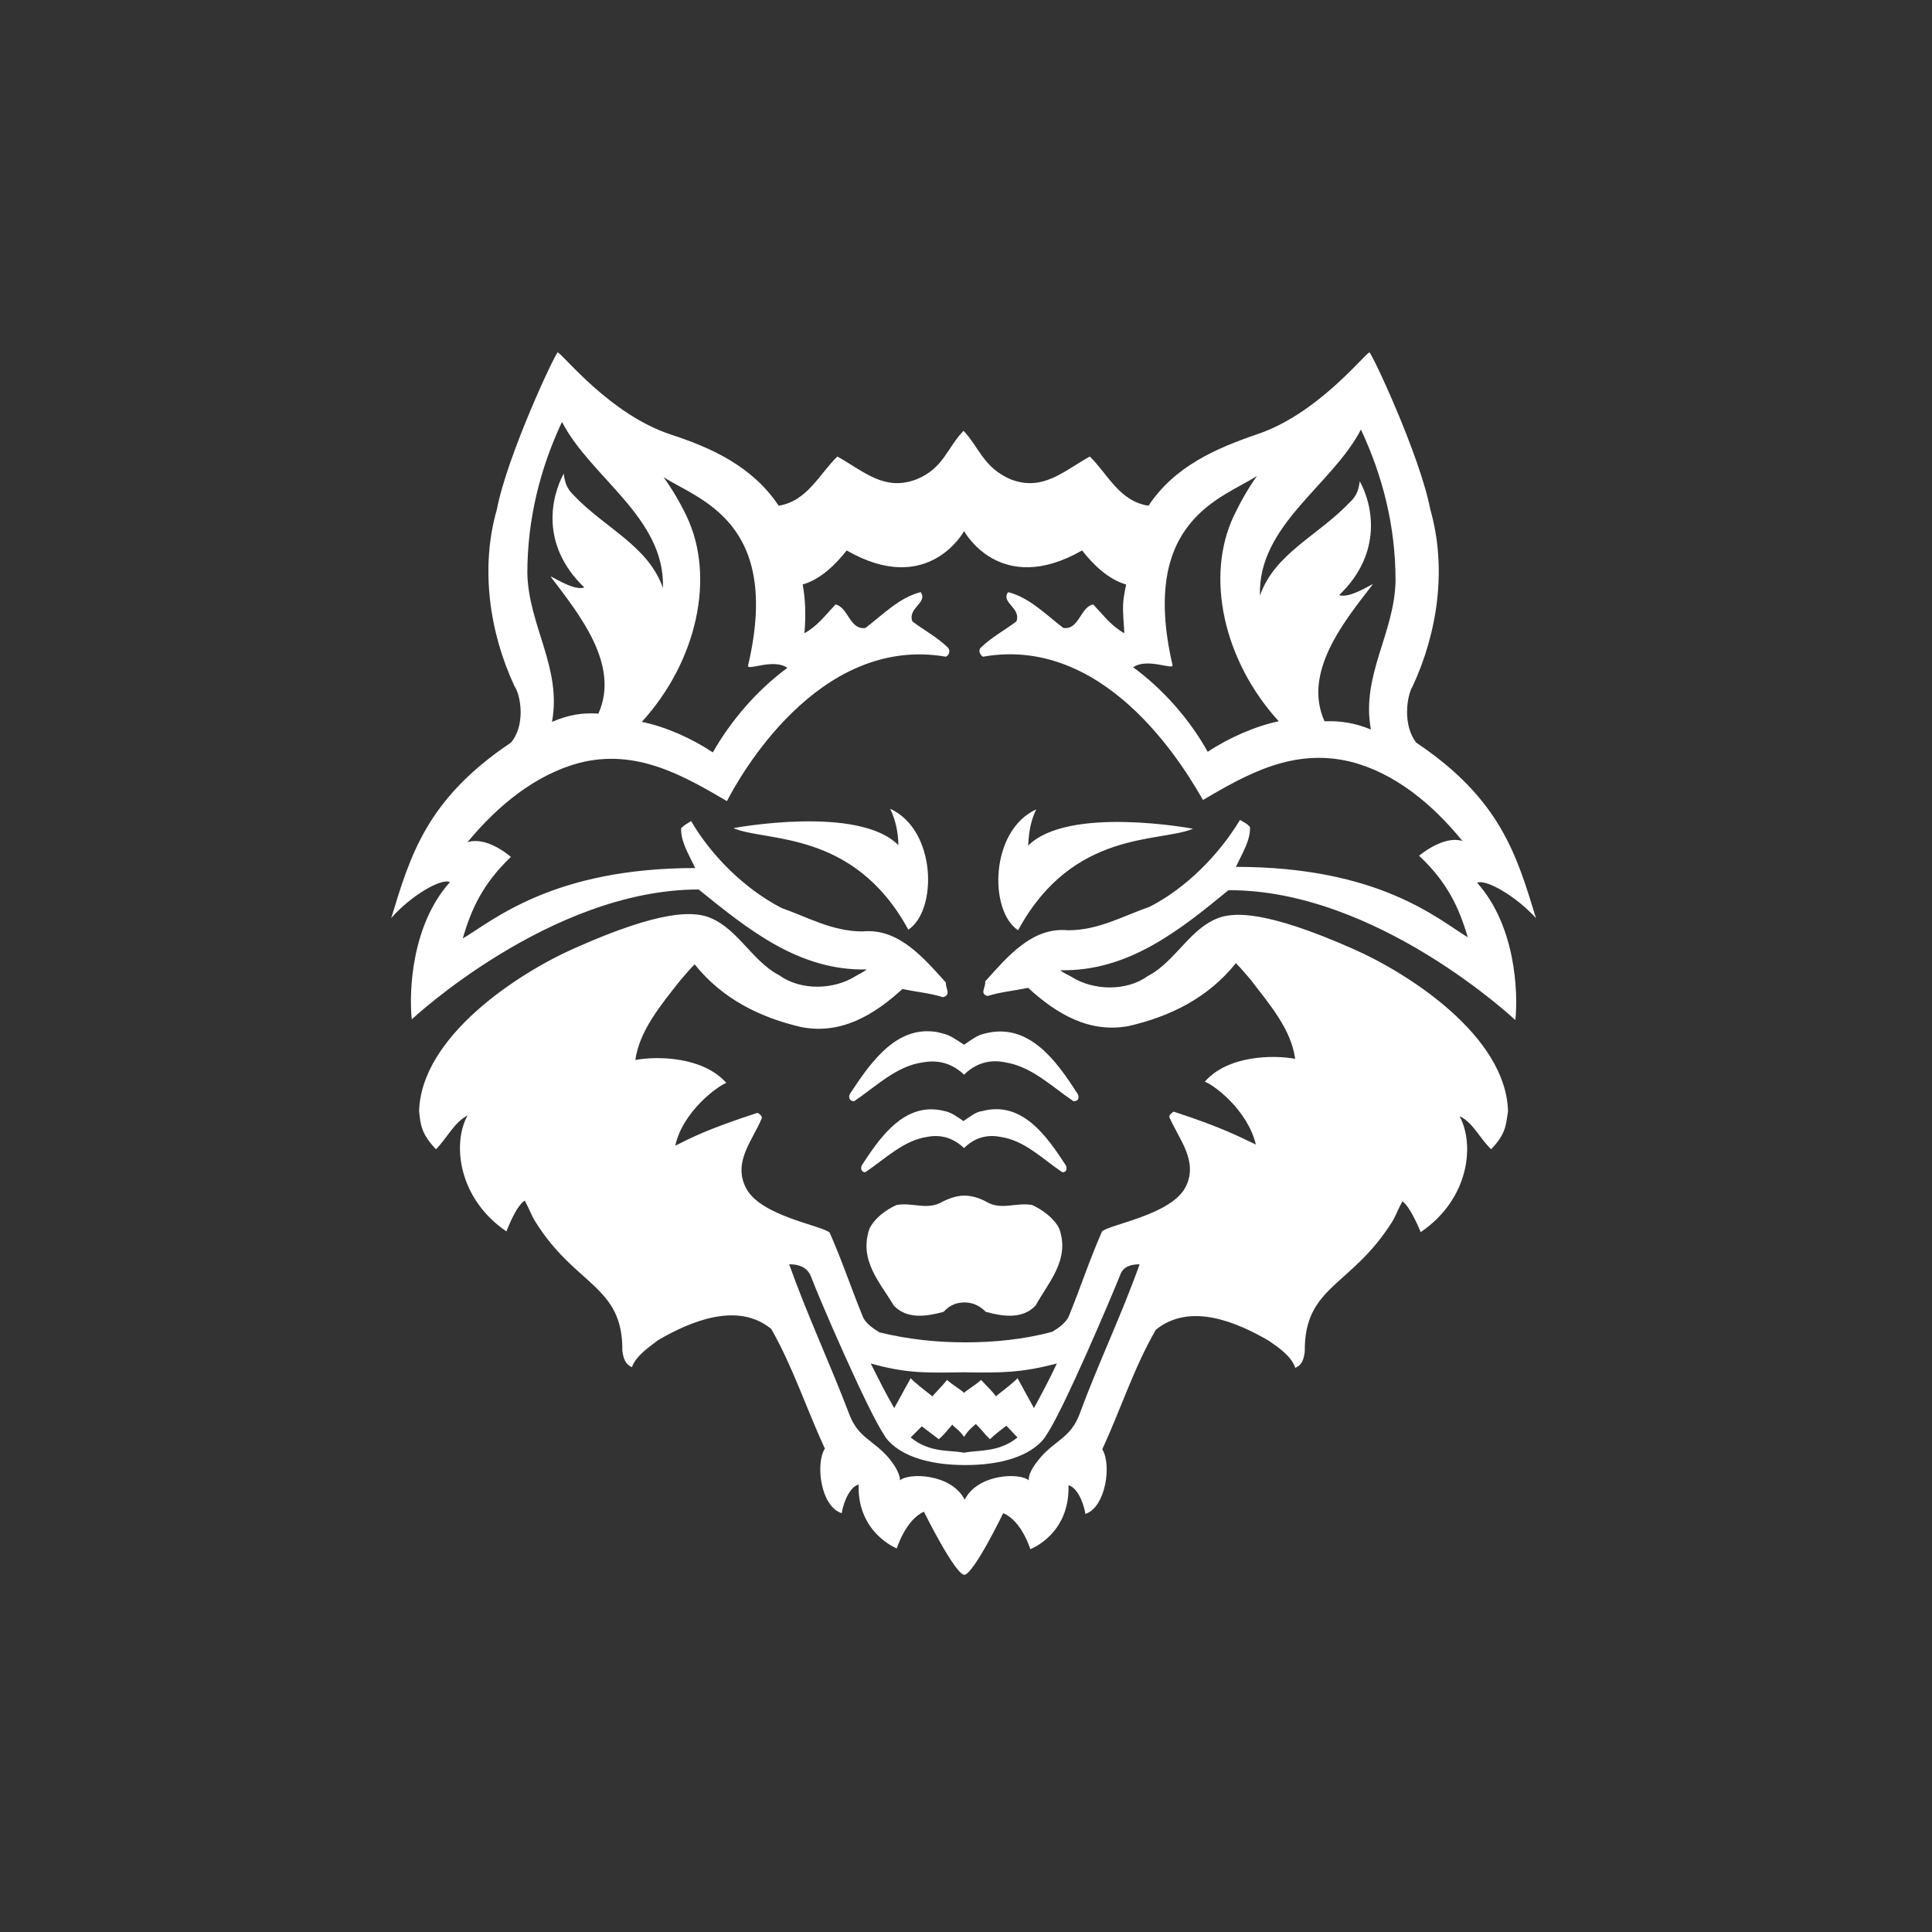 <svg xmlns="http://www.w3.org/2000/svg" id="b" data-name="Layer 2" viewBox="0 0 400 400"><rect x="0" y="0" width="400" height="400" fill="#333333" stroke="none"/><g id="c" data-name="b"><rect width="400" height="400" fill="none"></rect><g id="d" data-name="c"><path d="M318,190.081c-3.95-12.914-7.292-24.612-24.763-36.31-2.886-3.646-1.975-9.723-.76-11.698,5.165-11.09,7.14-24.459,3.646-36.613-2.127-11.09-12.002-32.208-12.61-32.512-1.367.76-10.938,12.914-23.396,17.015-8.356,2.886-16.863,6.533-22.333,14.736-6.077-.911-8.508-6.684-12.154-10.179-5.469,3.038-9.723,7.292-16.408,4.71-5.621-2.431-6.533-6.685-9.723-10.027-3.342,3.342-4.102,7.748-9.723,10.027-6.685,2.583-10.938-1.671-16.408-4.71-3.646,3.494-6.229,9.267-12.154,10.179-5.469-8.204-13.977-12.002-22.333-14.736-12.458-4.102-22.029-16.256-23.396-17.015-.608.304-10.483,21.421-12.61,32.512-3.494,12.154-1.519,25.523,3.646,36.613,1.367,1.975,2.279,8.204-.76,11.698-17.471,11.698-20.813,23.396-24.763,36.31,4.102-4.71,10.483-8.356,12.154-7.444-7.9,8.811-8.508,22.485-7.9,28.41,0,0,28.713-26.89,59.402-26.89,10.331,8.356,20.813,16.863,34.79,16.56-.76.608-1.519.911-2.279,1.367-4.558,2.887-11.394,3.038-15.8-.152-5.925-3.038-8.963-10.483-15.496-12.306-2.583-.608-8.508-1.519-26.89,6.685-11.698,5.165-31.752,18.231-32.208,33.727.304,2.886.456,4.71,3.494,7.9,2.279-2.279,3.798-5.621,6.533-6.988-3.19,5.773-1.975,17.167,8.052,24.004,0,0,1.975-5.317,3.798-6.381,1.063,1.975,1.367,3.038,2.127,4.254,8.356,13.521,18.231,13.217,18.079,26.89.304,2.279,1.063,2.887,1.975,3.342.911-2.431,3.494-4.102,5.469-5.621,6.533-3.798,16.408-8.052,23.396-2.279,4.558,8.052,7.292,16.559,11.09,24.763-1.975,3.038-.912,12.002,3.494,13.369.456-2.886,1.975-5.621,3.494-5.925-.304,10.027,7.9,13.217,7.9,13.217,0,0,1.823-5.925,5.621-7.596,0,0,6.381,12.913,8.356,13.065,1.975-.152,8.204-13.066,8.052-12.761,3.798,1.519,5.621,7.444,5.621,7.444,0,0,8.204-3.038,7.9-13.217,1.519.304,3.038,3.038,3.494,5.925,4.254-1.367,5.469-10.331,3.494-13.369,3.798-8.204,6.533-16.863,11.09-24.763,7.14-5.773,16.863-1.519,23.396,2.279,1.975,1.367,4.71,3.19,5.469,5.621.912-.456,1.671-.912,1.975-3.342-.152-13.673,9.571-13.369,18.079-26.89.76-1.215,1.063-2.279,2.127-4.254,1.671,1.063,3.798,6.381,3.798,6.381,10.027-6.837,11.242-18.079,8.052-24.004,2.735,1.215,4.254,4.71,6.533,6.837,3.038-3.19,3.038-4.861,3.494-7.9-.456-15.496-20.358-28.41-32.056-33.575-18.535-8.204-24.459-7.292-27.042-6.685-6.533,1.823-9.571,9.267-15.496,12.306-4.406,3.19-11.242,3.038-15.8.152-.76-.456-1.671-.76-2.279-1.367,13.977.304,24.611-8.204,34.79-16.56,30.688-.152,59.402,26.89,59.402,26.89.608-5.925,0-19.598-7.9-28.41,1.671-.911,8.052,2.735,12.154,7.293l-0-0ZM281.764,88.93c4.497,9.601,7.171,19.932,7.171,31.357-.243,10.938-7.171,19.568-5.105,30.749-3.281-1.337-6.198-1.823-9.601-1.702-4.619-10.209,4.254-20.905,9.966-28.318.365-.486-4.74,3.038-6.928,2.188,9.237-8.872,6.806-18.96,4.254-23.578-.243,1.945-.729,3.16-2.066,4.375-6.563,6.928-15.557,10.574-18.595,19.325-.486-14.585,14.949-22.849,20.905-34.395h0ZM242.751,137.667c-6.928-30.02,10.452-34.517,17.502-39.135-1.823,2.552-3.403,5.348-4.74,8.143-6.077,12.64-2.188,30.142,9.237,42.66-4.74.972-10.331,3.403-14.706,6.32-3.646-6.563-9.115-12.883-15.435-17.502,2.917-2.066,8.508.729,8.143-.486ZM154.878,137.789c-.243,1.215,5.226-1.58,8.143.486-6.32,4.619-11.789,11.06-15.435,17.502-4.375-2.917-9.845-5.348-14.706-6.32,11.425-12.518,15.314-30.02,9.237-42.66-1.337-2.795-2.917-5.469-4.74-8.022,7.049,4.619,24.551,9.115,17.502,39.014h0ZM116.351,87.35c5.955,11.546,21.391,19.811,20.905,34.395-3.038-8.751-12.032-12.397-18.474-19.203-1.337-1.337-1.823-2.431-2.066-4.497-2.552,4.74-4.983,14.706,4.254,23.578-2.188.851-7.171-2.674-6.928-2.188,5.591,7.414,14.463,18.109,9.845,28.318-3.281-.243-6.198.243-9.602,1.702,2.066-11.181-4.862-19.932-5.104-30.749,0-11.303,2.674-21.755,7.171-31.357h-0ZM223.426,292.993c-1.823,4.619-4.74,5.105-7.9,8.629-1.216,1.458-2.552,3.16-2.552,4.862-1.702-1.58-10.452-1.458-13.248,4.011-2.795-5.469-11.668-5.591-13.369-4.011-.121-1.702-1.337-3.403-2.552-4.862-3.16-3.525-6.077-4.011-7.9-8.629-4.011-10.574-8.751-20.661-12.518-31.235,1.702,0,3.403.365,4.375,2.188,1.823,4.862,11.911,28.197,15.314,33.18,0,0,2.917,6.198,16.772,6.198s16.772-6.198,16.772-6.198c3.403-4.862,13.369-28.318,15.314-33.18.608-1.823,2.431-2.188,4.011-2.188-3.768,10.574-8.629,20.662-12.518,31.235ZM206.168,289.104c-.365-.729-2.066-2.309-3.038-3.403-1.215,1.094-2.917,2.066-3.525,2.674-.608-.608-2.309-1.58-3.525-2.674-.972,1.215-2.552,2.795-3.038,3.403-1.702-1.337-3.889-3.038-4.497-3.768l-3.403,6.198c-1.702-2.917-3.281-6.077-4.862-9.237,7.414,2.066,11.425,1.945,19.203,1.823,7.9.121,11.911.121,19.325-1.823-1.458,3.16-3.16,6.32-4.74,9.237l-3.403-6.198c-.608.729-2.795,2.431-4.497,3.768h0ZM210.664,297.612c-3.889,3.16-8.143,2.552-11.06,3.16-2.917-.608-7.049.121-11.06-3.16l2.309-2.309c1.58,1.215,1.945,1.458,3.525,2.674,1.337-1.215,1.216-1.215,2.795-3.038.486.729,1.216.851,2.431,2.552,1.094-1.702,1.823-2.066,2.431-2.674,1.58,1.58,1.458,1.702,2.917,3.16,1.458-1.337,1.823-1.58,3.403-2.795l2.309,2.431h-0ZM255.877,179.476c1.458-3.038,3.038-5.591,2.917-8.265-.851-.851-.486-.486-2.066-1.458-4.375,7.292-11.303,14.22-18.717,17.988-5.591,1.945-10.574,4.861-16.894,4.861-7.414-.729-12.518,5.469-17.137,10.574.121,1.337-1.216,2.552.486,3.038,2.674-.851,5.591-1.094,8.386-1.702,5.834,5.348,12.64,9.48,20.905,7.9,8.386-1.945,16.286-5.712,22.12-13.005,1.094,1.094,2.066,2.309,3.038,3.403,3.889,5.104,8.386,10.209,9.237,16.408-4.497-.851-13.977-.729-18.717,4.74,1.823.608,8.872,5.834,10.574,13.005-3.16-1.458-6.563-3.403-17.015-6.806-.365.243-1.094.729-.851,1.215,1.945,4.497,6.077,9.115,3.281,14.463-3.038,5.712-15.678,7.657-17.258,9.115-2.674,6.077-4.375,11.425-6.806,17.38-.486,1.458-2.431,2.795-3.525,3.403-5.834,1.58-12.032,2.188-17.988,2.188-5.834,0-11.789-.608-17.745-2.066-1.216-.729-3.038-1.945-3.525-3.403-2.431-5.955-4.132-11.181-6.806-17.258-1.58-1.458-14.22-3.403-17.258-9.115-2.917-5.469,1.337-9.966,3.16-14.463.243-.486-.365-.972-.851-1.216-10.452,3.403-13.855,5.226-17.015,6.806,1.58-7.171,8.872-12.397,10.574-13.005-4.862-5.469-14.342-5.591-18.838-4.74.851-6.077,5.226-11.303,9.237-16.408.972-1.094,1.945-2.309,3.038-3.403,5.834,7.292,13.734,11.06,22.12,13.005,8.265,1.58,15.071-2.552,20.905-7.9,2.795.608,5.712.851,8.386,1.702,1.823-.486.486-1.823.608-3.038-4.74-5.226-9.845-11.303-17.258-10.574-6.198,0-11.303-2.917-16.772-4.862-7.535-3.889-14.463-10.695-18.717-17.988-1.58.972-1.215.729-2.066,1.458-.121,2.674,1.458,5.226,2.917,8.265-29.534,0-41.931,10.938-48.129,14.585,1.823-6.32,4.254-11.425,9.966-16.894-3.525-2.917-6.806-3.768-8.994-3.038,6.32-7.657,14.098-13.977,23.092-16.408,11.789-3.038,21.512,2.552,30.628,7.9,2.188-4.254,18.595-34.517,45.334-29.898.729-.365.972-1.337.365-1.945-2.309-2.188-4.862-3.525-7.292-5.348-1.094-2.795,3.281-3.889,1.702-6.077-4.375,1.094-7.779,4.619-11.425,7.414-3.281.486-3.525-4.254-6.198-4.862-2.188,2.309-3.768,4.497-6.441,5.955.324-3.727.203-7.09-.365-10.088,3.768-1.094,6.806-4.132,9.115-7.049,16.894,9.723,24.308-4.011,24.308-4.011,0,0,7.414,13.734,24.429,4.011,2.309,2.917,5.348,5.955,9.115,7.049-.851,4.254-.729,4.375-.365,10.088-2.674-1.458-4.254-3.646-6.441-5.955-2.674.486-2.917,5.348-6.198,4.862-3.646-2.795-7.049-6.32-11.425-7.414-1.58,2.188,2.795,3.281,1.702,6.077-2.431,1.823-4.983,3.16-7.292,5.348-.608.486-.365,1.458.365,1.945,26.738-4.74,43.146,25.645,45.577,29.655,9.115-5.348,18.717-10.817,30.628-7.9,8.994,2.309,16.772,8.629,23.092,16.408-2.188-.729-5.469.243-8.994,3.038,5.834,5.469,8.265,10.695,10.088,16.894-6.198-3.768-18.352-14.585-48.008-14.585h-0Z" fill="#fff"></path><path d="M184.291,167.444c1.823,3.646,1.702,7.535,1.702,7.535-8.265-8.386-34.152-3.525-34.152-3.525,6.685,2.917,24.915.243,36.218,21.026,6.077-4.011,5.834-20.662-3.768-25.037ZM214.554,167.566c-9.602,4.375-9.845,21.026-3.768,25.037,11.303-20.905,29.412-18.109,36.218-21.026,0,0-25.888-4.862-34.152,3.525.121,0-.121-3.889,1.702-7.535h-0ZM191.947,213.507c-7.292,0-12.154,7.171-15.922,12.883-.486.729-.121,1.702.851,1.58,4.497-3.038,8.751-7.292,14.22-8.021,3.403-.608,6.198.365,8.508,2.552,2.188-2.188,5.105-3.281,8.508-2.552,5.469.851,9.602,4.983,14.098,8.021,1.094.121,1.337-.851.851-1.58-4.254-6.563-9.966-14.828-19.203-12.397-1.337.243-2.674,1.215-4.254,2.309-1.702-1.094-3.038-2.066-4.375-2.309-1.094-.365-2.188-.486-3.281-.486h-0ZM192.798,229.672c-6.563,0-10.938,6.32-14.341,11.546-.365.608-.121,1.58.729,1.458,4.132-2.795,7.9-6.563,12.761-7.292,3.038-.608,5.591.365,7.657,2.309,1.945-1.945,4.497-2.917,7.535-2.309,4.983.729,8.629,4.497,12.761,7.292.972.121,1.094-.851.729-1.458-3.889-5.955-8.994-13.369-17.258-11.181-1.215.121-2.309.972-3.889,2.066-1.58-1.094-2.674-1.823-3.889-2.066-.972-.243-1.945-.365-2.795-.365h-0ZM199.604,247.538c-1.337,0-2.917.486-4.375,1.215-3.282,1.945-6.198.121-9.602.729-2.188.972-4.497,2.674-5.591,4.862-2.309,6.563,2.188,11.181,4.983,15.921,2.674,2.917,6.806,2.309,10.331,1.337,1.337-1.458,2.795-1.945,4.375-1.945s3.038.608,4.375,1.945c3.525.972,7.657,1.58,10.331-1.337,2.674-4.862,7.171-9.48,4.862-15.921-1.094-2.188-3.525-3.889-5.591-4.862-3.403-.608-6.441,1.215-9.602-.729-1.58-.851-3.16-1.215-4.497-1.215h0Z" fill="#fff"></path></g></g></svg>